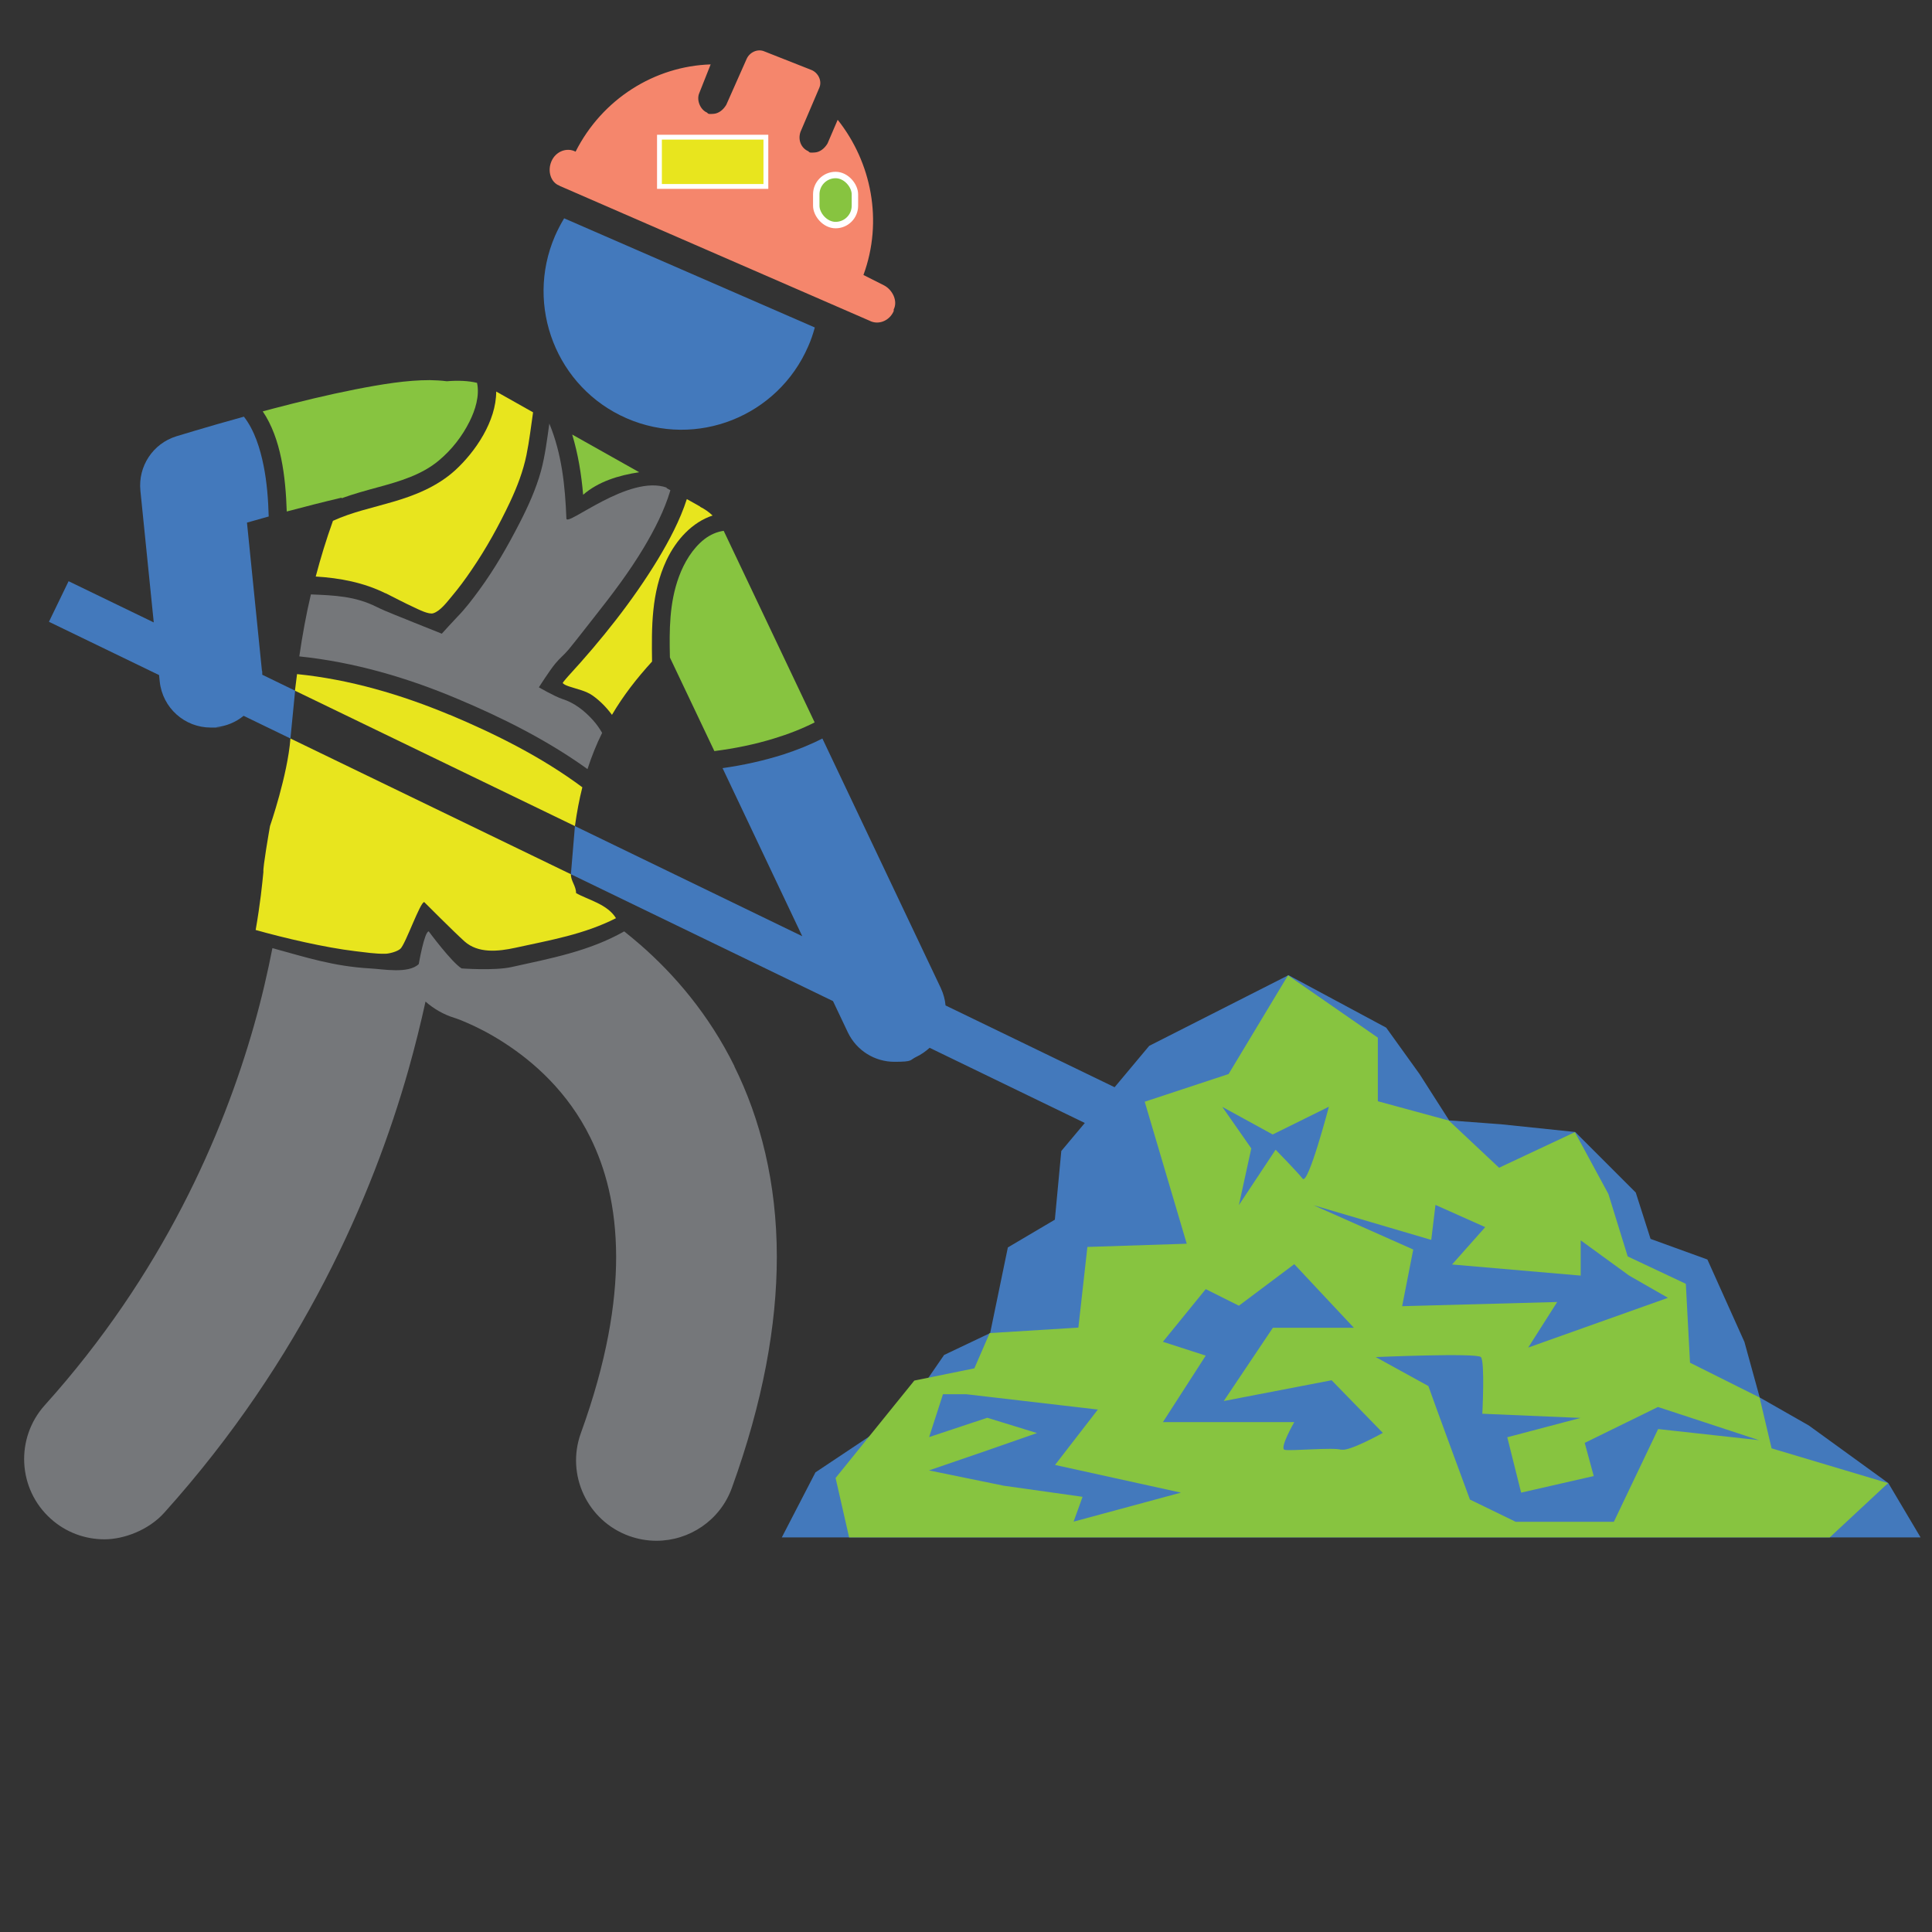 <svg xmlns="http://www.w3.org/2000/svg" id="Layer_1" data-name="Layer 1" viewBox="0 0 1200 1200"><rect x="0" y="0" width="1200" height="1200" fill="#333333" stroke="none"/><defs><style>      .cls-1 {        stroke-width: 3px;      }      .cls-1, .cls-2 {        fill: #e8e51e;      }      .cls-1, .cls-3 {        stroke: #fff;        stroke-miterlimit: 10;      }      .cls-4 {        fill: #75777a;      }      .cls-4, .cls-2, .cls-5, .cls-6, .cls-7 {        stroke-width: 0px;      }      .cls-5, .cls-3 {        fill: #87c440;      }      .cls-6 {        fill: #4379bc;      }      .cls-3 {        stroke-width: 4px;      }      .cls-7 {        fill: #f5866c;      }    </style></defs><path class="cls-5" d="M443.8,466.5c12.5-1.6,24.9-4.1,36.9-7.8,8.6-2.6,17.2-5.9,25.3-10l-56.5-119c-4.2.6-8.2,2.3-12,5.2-7.4,5.8-12.6,14.6-15.8,23.3-6,16.3-6,33.2-5.6,50.2l27.6,58.1Z"></path><path class="cls-6" d="M655.3,757.5l-29.3,17.3-11,53.2-28.6,13.6-25,36.3-54.9,36.6-20.9,40.4h707.3l-20-33.7-49.4-35.8-30.5-17.4-9.5-34.5-23-51.2-35.3-12.8-9.2-28.8-37.6-37.6-46.1-4.8-32.2-2.4-18.4-28.8-20.7-28.8-60.7-32.6-86.5,43.9-21.5,25.7-105-50.8c-.3-3.6-1.3-7.2-2.9-10.7l-73.6-155.1c-7.8,4-15.9,7.2-24.2,9.9-12.3,3.9-25,6.7-37.8,8.5l49.5,104.4-141.2-68.4-2.5,29.9,162.8,78.8,9.2,19.4c5.5,11.5,16.9,18.3,28.9,18.3s9.2-1,13.7-3.1c3.1-1.5,5.8-3.4,8.2-5.6l96.4,46.7-14.6,17.4-4,42.6Z"></path><path class="cls-6" d="M162.7,416.7l-9.3-92.1c3.2-.9,6.7-1.9,10.3-2.9,1-.3,2.1-.6,3.2-.9-.3-10.6-1.1-21.3-3.2-31.7-2.1-10.4-5.6-21.8-12.2-30.3-24,6.6-41.8,12.2-42,12.2-14.5,4.5-23.8,18.6-22.3,33.7l8.3,81.9-52.9-25.6-12.2,25.2,68.4,33.1.4,3.9c1.7,16.5,15.5,28.7,31.7,28.7s2.2,0,3.3-.2c6.5-.7,12.4-3.2,17.1-7.1l29.1,14.1,2.9-29.7-20.4-9.9c0-.8,0-1.6-.1-2.5Z"></path><path class="cls-5" d="M296.3,237.8c-5.3-1.3-11.9-1.6-18.8-1-3.7-.5-7.2-.6-10.6-.7-14.3,0-29.6,2.5-46.5,5.8-16.7,3.3-34.4,7.6-50.8,11.9-2.2.6-4.3,1.1-6.4,1.7,11.4,16.9,14.2,40.5,14.9,62.2,10.9-2.9,22.6-5.9,34.1-8.6,0,.1,0,.2-.1.4,7.4-2.7,15.1-4.8,22.8-6.9,13.2-3.6,27-7.6,37.7-16.6,7.9-6.6,14.4-14.9,19-24.1,3.6-7.2,6.4-16,4.7-24.1Z"></path><path class="cls-5" d="M397,293.3c-13.9-7.8-27.7-15.6-41.6-23.4,3.7,12.2,5.7,24.7,6.8,37.4,9.3-8.1,22-12.1,34.9-14Z"></path><path class="cls-2" d="M239.4,368.4c5.8,2.9,11.6,6,17.5,8.7,3.2,1.5,9.4,4.7,12.2,3.8,4.5-1.4,8.7-7.2,11.5-10.5,4.4-5.2,8.5-10.8,12.3-16.4,9.1-13.3,17-27.6,23.9-42.2,4.4-9.4,8.1-19,10.2-29.2,1.8-8.8,2.8-17.7,4.1-26.5-7.6-4.3-15.3-8.6-22.9-12.9,0,18.4-12.9,37.4-25.6,49-11.1,10-24.7,15.5-38.9,19.6-12.2,3.6-25.2,6.3-36.9,11.7-4.2,11.7-7.7,23.2-10.7,34.6,15,.9,29.8,3.7,43.3,10.4Z"></path><path class="cls-2" d="M279.3,444c-30.2-12.6-62.1-22-94.8-25.3-.4,3.4-.9,6.8-1.3,10.3l173.9,84.1c1.2-8.6,2.7-16.6,4.6-24.1-25.1-18.7-53.9-33.1-82.5-45.1Z"></path><path class="cls-4" d="M414.2,302.9c-23.5-8.5-62.2,24.5-62.4,19.2-.8-20.3-2.8-40.1-10.6-59-1.4,9.9-2.6,19.8-5.2,29.5-3.1,11.2-8,22-13.3,32.3-7.4,14.4-15.4,28.4-25,41.5-4.3,5.9-8.7,11.7-13.8,16.9-1.7,1.7-9.5,10.3-9.5,10.3l-17-6.8c-6.4-2.7-17.2-6.7-23.4-9.8-13.3-6.7-26.1-7.2-40.9-7.8-3,12.7-5.3,25.5-7.2,38.5,33.8,3.5,66.8,13.1,98.1,26.3,28.1,11.8,56,25.8,80.9,43.7,2.6-8,5.6-15.5,9.1-22.5-1.7-2.9-3.6-5.6-5.8-8-5.2-5.8-11.7-10.8-18.8-13-4.9-1.6-14.7-7.3-14.7-7.3,0,0,6.7-10.5,10.1-14.6,3.3-4,5.1-5,8.4-8.9,5.4-6.6,10.6-13.4,15.9-20.1,11-13.9,21.7-28,30.8-43.2,6.5-10.9,12.8-23.1,16.5-35.6-.8-.5-1.6-.9-2.5-1.4Z"></path><path class="cls-2" d="M434.9,314.7c-.3-.2-.5-.4-.8-.5-2.5-1.4-5-2.8-7.5-4.2-4.2,13.1-11.1,26-17.9,37.3-15.7,25.9-35.3,50.4-55.7,72.6-1,1.1-1.9,2.2-2.8,3.3-.3.3-.5.7-.7,1.1,1.1,1.1,2.7,1.6,4.1,2.1,5,1.7,10.2,2.6,14.6,5.7,4.6,3.3,8.5,7.3,11.9,11.9,7-11.9,15.4-22.7,24.9-33.1-.3-21.4-.5-42.7,8.9-62.8,6.1-13,16.2-23.8,28.7-27.9-2.3-2.2-4.9-4-7.7-5.4Z"></path><path class="cls-2" d="M158.7,577.6c18.1,5.1,43.4,11,62,13.2,6,.7,12.4,1.7,18.5,1.6,2.4,0,7.5-1.3,9.5-3.1,3.2-2.9,12.3-29.2,14.8-29,0,0,17.8,17.9,25,24.4,8.5,7.6,20.9,6.3,31.5,4,21.9-4.8,42.7-8.3,62.6-18.4-5.4-8.8-17.5-11.4-24.8-15.6,0-4.5-3.3-7.5-3.2-11.7l-174.2-84.3c-1.8,23-12.7,54.4-12.7,54.4-.5,2.9-4.5,25.7-4.1,28.5-.4,4.1-.9,9-1.6,14.7-.8,6.2-1.8,13.4-3.2,21.3Z"></path><path class="cls-4" d="M456.2,662.3c-16-32.4-37.5-57.2-58.5-75.5-3.4-2.9-6.7-5.7-10-8.3-21.9,12.4-45.8,16.8-70.2,22.2-10.6,2.3-30.8.8-30.8.8-6.3-3.9-20.4-23-20.4-23-2.7,0-6.2,20.3-6.2,20.3-6.4,6.2-22.3,3.1-30.3,2.7-22.5-1.3-39.1-6.7-60.6-12.6-2.8,14.3-6.5,30.7-11.6,48.6-19,66.7-56.4,153.8-129.8,235.3h0c-18.4,20.5-16.8,52.1,3.7,70.5,9.5,8.6,21.5,12.8,33.4,12.8s27.3-5.6,37.1-16.5c85.9-95.5,129.5-197.1,151.6-274.8,4.3-15.2,7.8-29.5,10.7-42.7,5.1,4.5,11.3,8.1,18.2,10.2.2,0,.5.2,1.2.4,1.3.4,3.4,1.3,6.2,2.5,5.6,2.4,14,6.5,23.1,12.4,18.5,11.9,39.8,30.7,53.7,59,9.3,18.9,15.9,42.4,16,74,0,29.1-5.8,65.1-21.9,109.5-9.4,25.9,4,54.5,29.9,63.9,5.6,2,11.3,3,17,3,20.4,0,39.6-12.6,46.9-32.9,19.3-53.3,27.9-101,27.9-143.5,0-46.1-10.3-85.9-26.4-118.3Z"></path><path class="cls-6" d="M389.2,259.8c43.4,18.9,93.9-1.1,112.8-44.7,1.7-3.8,3-7.7,4.1-11.7l-155.7-67.8c-2.1,3.5-4,7.1-5.7,11-18.8,43.6,1.1,94.3,44.5,113.2h0Z"></path><path class="cls-7" d="M347.5,115.4l192.6,83.8c5.3,2.8,12.3.3,15-6v-1c2.7-5.3-.8-12.3-6.1-15l-12.7-6.4c12.3-33.5,5-70-16-96.4l-6.3,14.7c-1.9,3.2-4.8,5.4-7.9,5.6s-3.1.2-4.1-.8c-4.2-1.8-6.6-6.8-4.8-12l11.7-27.4c1.8-4.2-.6-9.2-4.8-11l-29.4-11.6c-4.2-1.8-9.2.6-11,4.8l-12.6,28.4c-1.9,3.2-4.8,5.4-7.9,5.6s-3.1.2-4.1-.8c-4.2-1.8-6.6-7.8-4.8-12l7.1-17.9c-34.8,1.1-67.4,21.5-83.9,54.2h0c-5.3-2.8-12.3-.3-15,6h0c-2.7,6.3-.2,13.3,5,15.1Z"></path><path class="cls-5" d="M1100.4,899.7l-7.5-31.7-43.2-21.6-2.6-49-36.1-17-12-38.8-20.8-38.4-47.1,22.1-31.2-29.3-44.1-12v-39.5l-55.8-38.7-36.9,61.3-52.1,17.2,26.1,88.2-61.7,2-5.6,50.1-55.1,3.4-9.5,21.9-37.3,7.6-48.9,60.5,8.4,36.9h609.1l36.2-33.7-72.3-21.6ZM889,769.9l2.6-21.5,30.9,13.8-20.6,23.2,79.9,6.9v-21.9l30.1,21.9,24.1,13.8-86.8,30.9,18-28.3-96.3,2.6,6.9-35.2-61.9-27.5,73,21.5ZM790.6,704.6l34.8-17.2s-12.9,49-16.3,44.7c-3.4-4.3-16.8-18-16.8-18l-22.8,34.4,7.7-35.2-18-25.8,31.4,17.2ZM666.8,945.2l5.6-15.5-49-6.9-46.4-9.5,37-12.7,30.1-10.5-30.9-9.5-36.1,12,8.6-26.6h14.6l81.6,9.5-26.6,34.4,78.2,17.2-66.6,18ZM833.1,900.5c-4.3-1.7-31.8.9-35.2,0-3.4-.9,6-17.2,6-17.2h-81.6l26.6-41.3-26.6-8.6,26.6-32.7,20.6,10.3,34.4-25.8,37,39.5h-50.3l-30.5,45.5,67-12.9,31.8,32.7s-21.5,12-25.8,10.3ZM1029.9,887.6l-27.5,57.6h-61l-28.4-13.8s-24.1-65.3-25.8-70.5l-32.7-18s62.7-2.7,65.3,0c2.6,2.7.9,35.2.9,35.2l61,2.6-45.5,12,8.6,34.4,45.1-10.3-5.6-20.6,45.5-22.3,62.7,20.6-62.7-6.9Z"></path><rect class="cls-1" x="409.6" y="85.2" width="66.1" height="30.6"></rect><rect class="cls-3" x="507" y="108.7" width="24" height="31.1" rx="12" ry="12"></rect></svg>